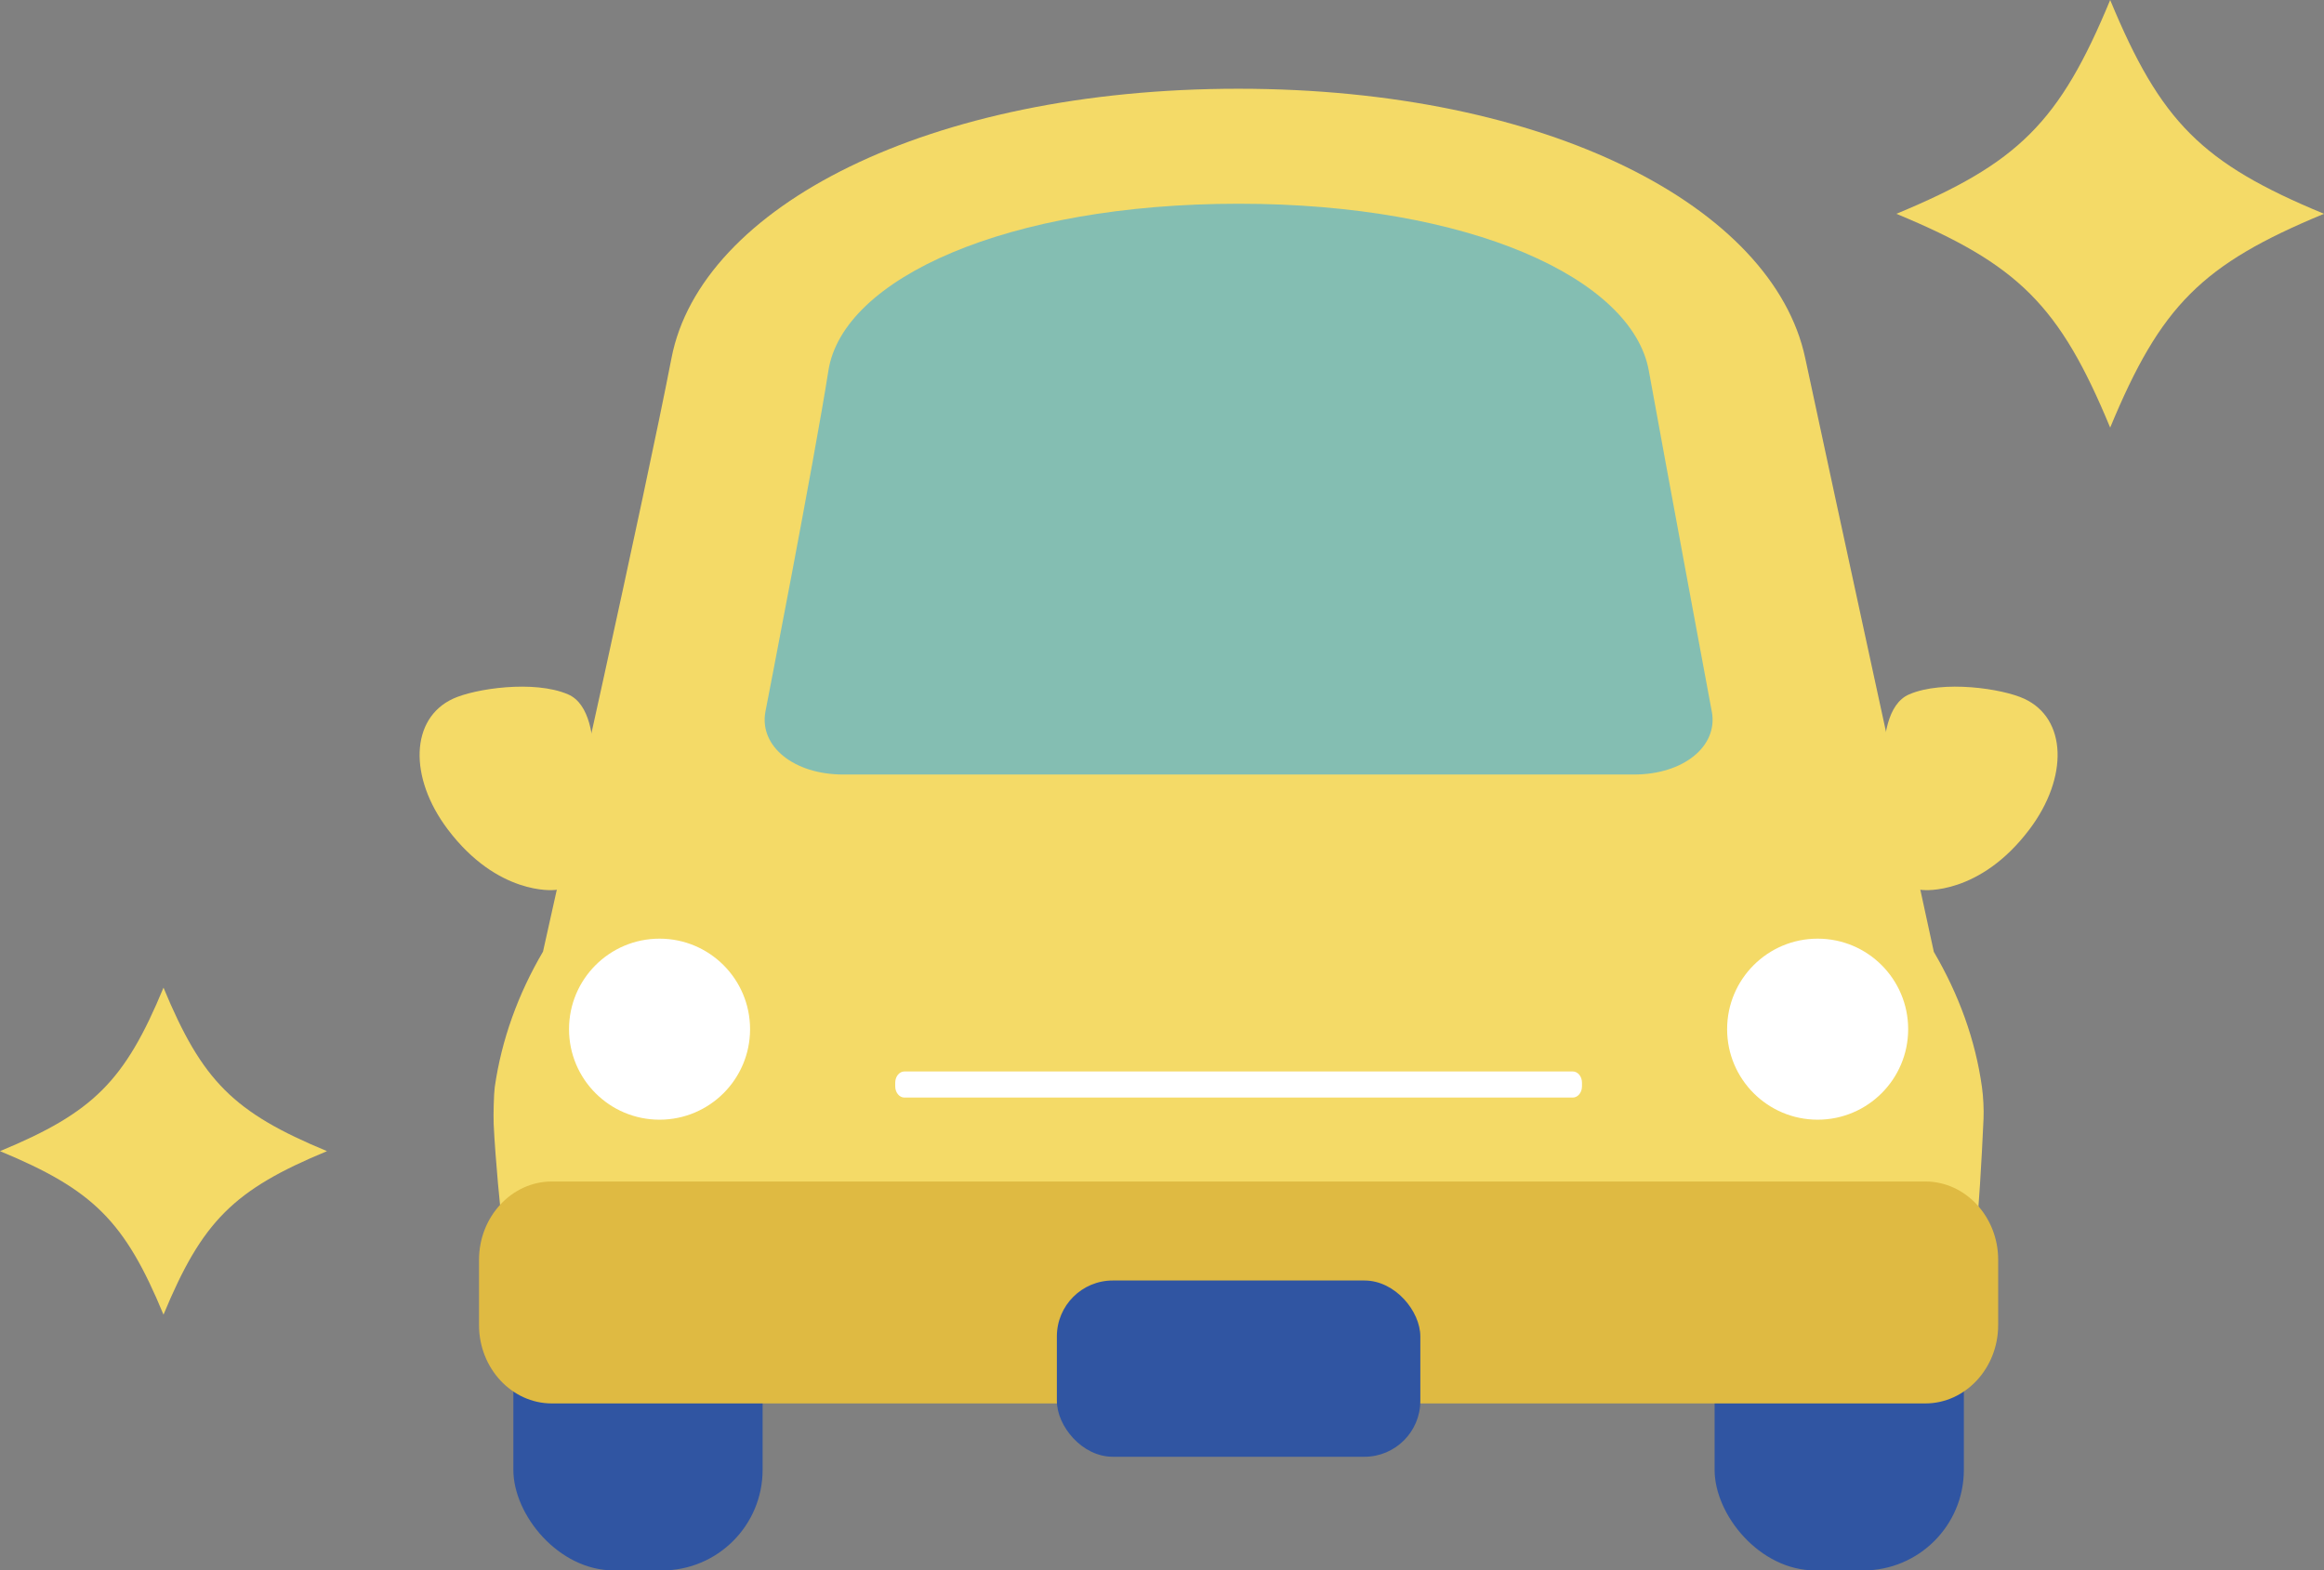 <?xml version="1.0" encoding="UTF-8"?>
<svg id="Layer_2" data-name="Layer 2" xmlns="http://www.w3.org/2000/svg" width="129.33" height="87.4" viewBox="0 0 129.33 87.4">
  <rect x="0" y="0" width="129.33" height="87.4" fill="#808080" stroke="none"/>
  <g id="_デザイン" data-name="デザイン">
    <g>
      <g>
        <g>
          <path d="m110.296,60.507c-.364-2.636-1.29-5.164-2.679-7.534-.862-3.96-5.53-25.414-7.158-33.048-1.789-8.392-14.297-14.986-31.545-14.986s-29.916,6.567-31.545,14.986c-1.481,7.651-6.259,29.051-7.151,33.036-1.393,2.373-2.308,4.907-2.686,7.546-.051.359-.081,1.562-.059,2.067.039.905.167,2.494.239,3.29.107,1.183.436,4.458.436,4.458.085,1.593,2.631,5.846,3.985,5.846h73.561c1.701,0,4.098-4.215,4.182-5.807,0,0,.227-3.261.31-4.446.061-.879.158-2.753.197-3.658.022-.505-.012-1.207-.087-1.75Z" style="fill: #f4da67;"/>
          <path d="m95.261,39.606s-2.605-13.994-3.505-18.977c-.927-5.133-9.961-9.291-22.828-9.291s-22.02,4.141-22.828,9.291c-.784,4.998-3.505,18.977-3.505,18.977-.357,1.932,1.59,3.498,4.324,3.498h44.02c2.733,0,4.681-1.566,4.324-3.498Z" style="fill: #84beb2;"/>
          <g>
            <rect x="95.417" y="69.085" width="13.871" height="18.315" rx="5.6" ry="5.6" style="fill: #3055a2;"/>
            <rect x="28.568" y="69.085" width="13.871" height="18.315" rx="5.6" ry="5.6" style="fill: #3055a2;"/>
          </g>
          <path d="m111.197,73.75c0,2.395-1.822,4.355-4.049,4.355H30.707c-2.227,0-4.049-1.96-4.049-4.355v-3.641c0-2.395,1.822-4.355,4.049-4.355h76.442c2.227,0,4.049,1.96,4.049,4.355v3.641Z" style="fill: #dfba42;"/>
          <g>
            <path d="m41.741,57.277c0,2.782-2.255,5.037-5.038,5.037s-5.037-2.255-5.037-5.037,2.255-5.038,5.037-5.038,5.038,2.255,5.038,5.038Z" style="fill: #fff;"/>
            <path d="m106.189,57.277c0,2.782-2.255,5.037-5.037,5.037s-5.038-2.255-5.038-5.037,2.255-5.038,5.038-5.038,5.037,2.255,5.037,5.038Z" style="fill: #fff;"/>
          </g>
          <path d="m88.037,60.461c0,.342-.23.622-.511.622h-37.196c-.281,0-.511-.28-.511-.622v-.209c0-.342.23-.622.511-.622h37.196c.281,0,.511.28.511.622v.209Z" style="fill: #fff;"/>
          <rect x="58.814" y="71.264" width="20.227" height="9.809" rx="3.111" ry="3.111" style="fill: #3055a2;"/>
          <g>
            <path d="m25.214,38.884c1.212-.558,4.506-1.056,6.399-.24,2.399,1.034,1.069,7.498,1.069,7.498-.15,2.013-.98,3.391-1.868,3.391,0,0-3.119.311-5.898-3.378-2.183-2.897-2.082-6.175.298-7.271Z" style="fill: #f4da67;"/>
            <path d="m112.642,38.884c-1.212-.558-4.506-1.056-6.399-.24-2.399,1.034-1.069,7.498-1.069,7.498.15,2.013.98,3.391,1.868,3.391,0,0,3.119.311,5.898-3.378,2.183-2.897,2.082-6.175-.298-7.271Z" style="fill: #f4da67;"/>
          </g>
        </g>
        <path d="m129.33,11.899c-6.799,2.816-9.082,5.099-11.899,11.899-2.816-6.799-5.099-9.082-11.899-11.899,6.799-2.816,9.082-5.099,11.899-11.899,2.816,6.799,5.099,9.082,11.899,11.899Z" style="fill: #f4da67;"/>
        <path d="m18.198,64.065c-5.199,2.154-6.945,3.9-9.099,9.099-2.154-5.199-3.9-6.945-9.099-9.099,5.199-2.154,6.945-3.9,9.099-9.099,2.154,5.199,3.9,6.945,9.099,9.099Z" style="fill: #f4da67;"/>
      </g>
      <rect x="2.265" y="3.4" width="124" height="84" style="fill: none;"/>
    </g>
  </g>
</svg>